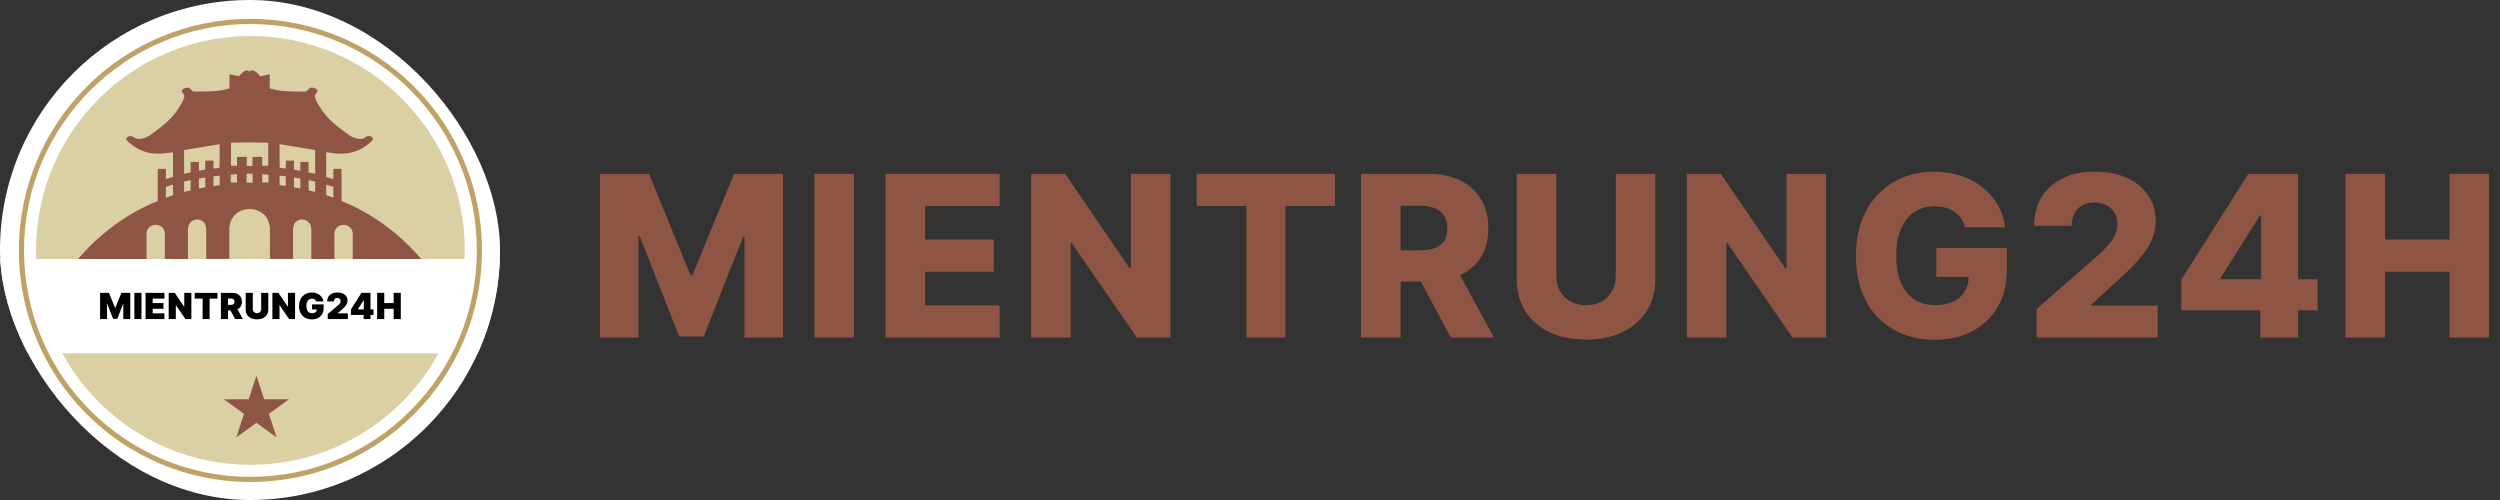 <svg width="200" height="40" viewBox="0 0 200 40" fill="none" xmlns="http://www.w3.org/2000/svg">
<rect x="0" y="0" width="200" height="40" fill="#333333" stroke="none"/>
<g clip-path="url(#clip0_196_89)">
<g clip-path="url(#clip1_196_89)">
<rect width="40" height="40" rx="20" fill="white"/>
<path d="M37.187 20.035C37.187 29.508 29.508 37.187 20.035 37.187C10.561 37.187 2.882 29.508 2.882 20.035C2.882 10.561 10.561 2.882 20.035 2.882C29.508 2.882 37.187 10.561 37.187 20.035Z" fill="#DBD0A3"/>
<rect x="-1.784" y="20.721" width="43.636" height="7.547" fill="white"/>
<path d="M8.007 23.427H8.715L9.202 24.614H9.227L9.714 23.427H10.422V25.523H9.865V24.311H9.849L9.382 25.506H9.047L8.58 24.303H8.564V25.523H8.007V23.427Z" fill="black"/>
<path d="M11.318 23.427V25.523H10.749V23.427H11.318Z" fill="black"/>
<path d="M11.645 25.523V23.427H13.156V23.886H12.214V24.246H13.078V24.704H12.214V25.064H13.152V25.523H11.645Z" fill="black"/>
<path d="M15.309 23.427V25.523H14.834L14.077 24.422H14.065V25.523H13.496V23.427H13.979L14.724 24.524H14.74V23.427H15.309Z" fill="black"/>
<path d="M15.578 23.886V23.427H17.4V23.886H16.77V25.523H16.209V23.886H15.578Z" fill="black"/>
<path d="M17.672 25.523V23.427H18.576C18.732 23.427 18.868 23.455 18.985 23.512C19.101 23.569 19.192 23.65 19.257 23.757C19.322 23.863 19.354 23.991 19.354 24.139C19.354 24.289 19.32 24.416 19.254 24.519C19.188 24.622 19.094 24.7 18.974 24.752C18.855 24.805 18.715 24.831 18.556 24.831H18.015V24.389H18.441C18.508 24.389 18.565 24.381 18.612 24.364C18.66 24.347 18.696 24.32 18.721 24.284C18.747 24.247 18.76 24.199 18.76 24.139C18.76 24.079 18.747 24.03 18.721 23.993C18.696 23.955 18.66 23.927 18.612 23.909C18.565 23.891 18.508 23.881 18.441 23.881H18.241V25.523H17.672ZM18.9 24.561L19.424 25.523H18.805L18.294 24.561H18.9Z" fill="black"/>
<path d="M20.894 23.427H21.463V24.77C21.463 24.929 21.425 25.067 21.349 25.184C21.273 25.3 21.167 25.39 21.032 25.453C20.896 25.516 20.738 25.547 20.559 25.547C20.378 25.547 20.22 25.516 20.084 25.453C19.948 25.39 19.842 25.3 19.767 25.184C19.692 25.067 19.654 24.929 19.654 24.77V23.427H20.223V24.721C20.223 24.785 20.237 24.843 20.266 24.895C20.295 24.945 20.334 24.985 20.385 25.013C20.436 25.042 20.494 25.056 20.559 25.056C20.624 25.056 20.682 25.042 20.733 25.013C20.783 24.985 20.823 24.945 20.851 24.895C20.88 24.843 20.894 24.785 20.894 24.721V23.427Z" fill="black"/>
<path d="M23.605 23.427V25.523H23.13L22.373 24.422H22.36V25.523H21.791V23.427H22.274L23.019 24.524H23.036V23.427H23.605Z" fill="black"/>
<path d="M25.292 24.119C25.284 24.083 25.27 24.051 25.25 24.024C25.231 23.996 25.207 23.972 25.179 23.953C25.151 23.933 25.118 23.919 25.081 23.909C25.044 23.899 25.003 23.894 24.959 23.894C24.863 23.894 24.782 23.917 24.714 23.962C24.647 24.008 24.596 24.074 24.561 24.16C24.526 24.246 24.509 24.349 24.509 24.471C24.509 24.594 24.525 24.699 24.559 24.786C24.592 24.873 24.642 24.94 24.708 24.987C24.774 25.033 24.857 25.056 24.955 25.056C25.041 25.056 25.113 25.044 25.171 25.018C25.229 24.993 25.272 24.957 25.301 24.911C25.329 24.864 25.344 24.81 25.344 24.747L25.442 24.757H24.963V24.352H25.892V24.643C25.892 24.834 25.852 24.997 25.77 25.133C25.69 25.268 25.579 25.372 25.437 25.444C25.296 25.516 25.134 25.552 24.951 25.552C24.747 25.552 24.568 25.508 24.413 25.422C24.259 25.335 24.139 25.211 24.052 25.051C23.966 24.891 23.923 24.7 23.923 24.479C23.923 24.306 23.95 24.152 24.002 24.019C24.055 23.885 24.129 23.772 24.223 23.68C24.317 23.587 24.426 23.517 24.549 23.47C24.673 23.422 24.805 23.398 24.947 23.398C25.071 23.398 25.186 23.416 25.292 23.452C25.399 23.486 25.494 23.536 25.576 23.601C25.658 23.665 25.725 23.741 25.775 23.829C25.826 23.917 25.857 24.014 25.867 24.119H25.292Z" fill="black"/>
<path d="M26.219 25.523V25.113L27.001 24.467C27.053 24.424 27.097 24.384 27.134 24.346C27.172 24.308 27.2 24.269 27.22 24.228C27.24 24.188 27.251 24.143 27.251 24.094C27.251 24.04 27.239 23.994 27.216 23.956C27.193 23.918 27.162 23.889 27.122 23.868C27.081 23.847 27.035 23.836 26.983 23.836C26.93 23.836 26.884 23.847 26.843 23.868C26.804 23.889 26.773 23.92 26.751 23.961C26.729 24.002 26.718 24.052 26.718 24.111H26.178C26.178 23.963 26.211 23.836 26.277 23.73C26.344 23.624 26.437 23.542 26.558 23.484C26.679 23.427 26.82 23.398 26.983 23.398C27.15 23.398 27.296 23.425 27.418 23.479C27.542 23.532 27.637 23.608 27.704 23.704C27.771 23.801 27.805 23.915 27.805 24.045C27.805 24.126 27.788 24.206 27.755 24.286C27.722 24.365 27.662 24.452 27.575 24.549C27.488 24.645 27.365 24.759 27.206 24.892L27.009 25.056V25.069H27.828V25.523H26.219Z" fill="black"/>
<path d="M28.074 25.195V24.753L28.917 23.427H29.319V24.017H29.089L28.635 24.737V24.753H29.879V25.195H28.074ZM29.093 25.523V25.06L29.106 24.868V23.427H29.638V25.523H29.093Z" fill="black"/>
<path d="M30.172 25.523V23.427H30.741V24.246H31.494V23.427H32.063V25.523H31.494V24.704H30.741V25.523H30.172Z" fill="black"/>
<path fill-rule="evenodd" clip-rule="evenodd" d="M19.143 6.071C19.133 6.083 19.123 6.094 19.113 6.106C19.054 6.092 18.995 6.078 18.936 6.063C18.749 6.018 18.56 5.973 18.36 5.937V7.064C18.326 7.075 18.291 7.086 18.256 7.096C17.436 7.329 16.57 7.328 15.722 7.327C15.672 7.327 15.621 7.327 15.57 7.327C15.441 7.341 15.36 7.254 15.278 7.167C15.196 7.08 15.115 6.993 14.986 7.006C14.812 7.022 14.617 7.09 14.533 7.259C14.535 7.341 14.588 7.405 14.641 7.469C14.704 7.545 14.766 7.622 14.743 7.728C14.706 7.972 14.578 8.184 14.45 8.394C14.415 8.451 14.381 8.508 14.348 8.565C13.785 9.508 12.895 10.187 12.01 10.809C11.726 11.004 11.383 11.13 11.041 11.114C10.925 11.108 10.83 11.052 10.735 10.996C10.666 10.956 10.597 10.915 10.52 10.893C10.367 10.861 10.177 10.914 10.109 11.067C10.078 11.156 10.144 11.222 10.206 11.285C10.229 11.307 10.25 11.329 10.267 11.351C10.83 11.878 11.573 12.231 12.352 12.283C12.853 12.325 13.353 12.252 13.843 12.173V14.153C13.653 14.216 13.464 14.269 13.274 14.321V13.51H12.616V16.081C10.151 17.071 7.965 18.703 6.243 20.72H11.72V18.84C11.72 18.645 11.731 18.44 11.852 18.282C12.121 17.897 12.768 17.892 13.048 18.266C13.174 18.429 13.19 18.645 13.19 18.84C13.187 19.154 13.187 19.466 13.187 19.778C13.187 20.09 13.187 20.402 13.184 20.715C13.493 20.718 13.801 20.718 14.109 20.718C14.417 20.718 14.725 20.718 15.033 20.72V18.424C15.033 18.203 15.07 17.971 15.223 17.803C15.491 17.487 16.039 17.476 16.308 17.792C16.466 17.961 16.497 18.198 16.497 18.419V20.715C16.651 20.715 16.805 20.715 16.959 20.716C17.422 20.717 17.884 20.718 18.346 20.71C18.342 20.177 18.343 19.643 18.345 19.108C18.345 18.84 18.346 18.572 18.346 18.303C18.345 18.217 18.351 18.131 18.364 18.046C18.364 18.065 18.365 18.084 18.365 18.103C18.412 17.771 18.539 17.445 18.776 17.207C18.822 17.159 18.87 17.115 18.921 17.074C18.922 17.073 18.924 17.072 18.925 17.071C19.224 16.833 19.606 16.716 19.986 16.72C20.355 16.723 20.724 16.84 21.014 17.071C21.015 17.071 21.016 17.072 21.017 17.073C21.069 17.114 21.117 17.159 21.163 17.207C21.4 17.445 21.527 17.771 21.574 18.103C21.574 18.084 21.575 18.065 21.575 18.046C21.588 18.131 21.594 18.217 21.593 18.303C21.593 18.572 21.594 18.84 21.595 19.108C21.596 19.643 21.597 20.177 21.593 20.71C22.055 20.718 22.518 20.717 22.98 20.716C23.134 20.715 23.288 20.715 23.442 20.715V18.419C23.442 18.198 23.474 17.961 23.632 17.792C23.9 17.476 24.448 17.487 24.716 17.803C24.869 17.971 24.906 18.203 24.906 18.424V20.72C25.214 20.718 25.522 20.718 25.83 20.718C26.139 20.718 26.447 20.718 26.755 20.715C26.752 20.402 26.752 20.09 26.752 19.778C26.752 19.465 26.752 19.154 26.749 18.84C26.749 18.645 26.765 18.429 26.892 18.266C27.171 17.892 27.819 17.897 28.087 18.282C28.208 18.44 28.219 18.645 28.219 18.84V20.72H33.696C31.974 18.703 29.788 17.071 27.323 16.08V13.51H26.665V14.321C26.476 14.269 26.286 14.216 26.096 14.153V12.173C26.586 12.252 27.087 12.325 27.587 12.283C28.366 12.231 29.109 11.878 29.672 11.351C29.689 11.329 29.711 11.307 29.733 11.285C29.795 11.222 29.861 11.156 29.83 11.067C29.762 10.914 29.572 10.861 29.42 10.893C29.342 10.915 29.273 10.956 29.205 10.996C29.109 11.052 29.014 11.108 28.898 11.114C28.556 11.13 28.213 11.004 27.929 10.809C27.044 10.187 26.154 9.508 25.591 8.565C25.558 8.508 25.524 8.451 25.489 8.394C25.362 8.184 25.233 7.972 25.196 7.728C25.173 7.622 25.236 7.545 25.299 7.469C25.351 7.405 25.404 7.341 25.406 7.259C25.322 7.09 25.127 7.022 24.953 7.006C24.825 6.993 24.743 7.08 24.661 7.167C24.58 7.254 24.498 7.341 24.369 7.327C24.318 7.327 24.268 7.327 24.217 7.327C23.37 7.328 22.503 7.329 21.683 7.096C21.648 7.086 21.614 7.075 21.579 7.064V5.937C21.379 5.973 21.191 6.018 21.003 6.063C20.944 6.078 20.885 6.092 20.826 6.106C20.816 6.094 20.806 6.083 20.796 6.071C20.613 5.862 20.399 5.616 20.099 5.626C20.054 5.653 20.01 5.684 19.97 5.718C19.929 5.684 19.886 5.653 19.84 5.626C19.54 5.616 19.326 5.862 19.143 6.071ZM19.97 11.389L18.483 11.419V13.258H18.96V12.547H19.619C19.619 12.547 19.619 12.547 19.619 12.547L19.741 12.547V13.271C19.818 13.274 19.894 13.275 19.97 13.278C20.045 13.276 20.122 13.274 20.198 13.271V12.547L20.979 12.547V13.258H21.456V11.419L19.97 11.389ZM21.478 14.595C21.311 14.595 21.145 14.596 20.979 14.601V13.938C21.127 13.947 21.277 13.958 21.43 13.97L21.478 13.974V14.595ZM18.96 13.938C18.813 13.947 18.662 13.958 18.509 13.97C18.493 13.971 18.477 13.973 18.462 13.974V14.595C18.628 14.595 18.794 14.596 18.96 14.601V13.938ZM22.368 12.219C22.369 11.991 22.369 11.763 22.368 11.535C23.316 11.688 24.264 11.846 25.212 12.004V13.905C25.113 13.885 25.016 13.863 24.92 13.841C24.841 13.824 24.763 13.806 24.685 13.79V12.957H24.027V13.658C23.942 13.645 23.858 13.63 23.774 13.616C23.689 13.601 23.605 13.587 23.521 13.573V12.847H22.863V13.484C22.84 13.482 22.817 13.48 22.794 13.477C22.654 13.465 22.514 13.452 22.378 13.416C22.365 13.017 22.366 12.618 22.368 12.219ZM19.97 13.893C19.89 13.896 19.81 13.898 19.731 13.9C19.726 14.136 19.726 14.372 19.726 14.609C19.795 14.611 19.863 14.614 19.932 14.617C19.945 14.617 19.957 14.618 19.97 14.618C19.982 14.618 19.995 14.617 20.007 14.617C20.076 14.614 20.145 14.611 20.214 14.609C20.214 14.372 20.213 14.136 20.208 13.9L20.202 13.9C20.125 13.898 20.048 13.896 19.97 13.893ZM22.368 14.811V14.053C22.449 14.061 22.531 14.07 22.613 14.079C22.694 14.088 22.776 14.098 22.857 14.105V14.88C22.694 14.853 22.531 14.832 22.368 14.811ZM23.521 14.985V14.2C23.689 14.227 23.858 14.253 24.027 14.284V15.08L23.521 14.985ZM24.695 15.227C24.685 14.953 24.685 14.685 24.69 14.411C24.777 14.429 24.864 14.449 24.951 14.469C25.038 14.489 25.125 14.508 25.212 14.527V15.354C25.043 15.312 24.869 15.269 24.695 15.227ZM26.102 15.617V14.769C26.297 14.827 26.481 14.885 26.67 14.948V15.812C26.481 15.743 26.291 15.68 26.102 15.617ZM17.571 12.219C17.57 11.991 17.57 11.763 17.572 11.535C16.624 11.688 15.676 11.846 14.728 12.004V13.905C14.826 13.885 14.923 13.863 15.02 13.841C15.098 13.824 15.176 13.806 15.254 13.79V12.957H15.913V13.658C15.997 13.645 16.081 13.63 16.165 13.616C16.25 13.601 16.334 13.587 16.418 13.574V12.847H17.076V13.484C17.1 13.482 17.123 13.48 17.146 13.478C17.286 13.465 17.425 13.452 17.561 13.416C17.575 13.017 17.573 12.618 17.571 12.219ZM17.572 14.811V14.053C17.49 14.061 17.408 14.07 17.327 14.079C17.245 14.088 17.163 14.098 17.082 14.105V14.88C17.245 14.853 17.408 14.832 17.572 14.811ZM16.418 14.985V14.2C16.25 14.227 16.081 14.253 15.913 14.285V15.08L16.418 14.985ZM15.244 15.227C15.254 14.953 15.254 14.685 15.249 14.411C15.162 14.429 15.075 14.449 14.988 14.469C14.901 14.489 14.815 14.508 14.728 14.527V15.354C14.896 15.312 15.07 15.269 15.244 15.227ZM13.838 15.617V14.769C13.643 14.827 13.458 14.885 13.269 14.948V15.812C13.458 15.743 13.648 15.68 13.838 15.617Z" fill="#8E5544"/>
<path fill-rule="evenodd" clip-rule="evenodd" d="M20.035 38.148C30.038 38.148 38.148 30.038 38.148 20.035C38.148 10.031 30.038 1.921 20.035 1.921C10.031 1.921 1.921 10.031 1.921 20.035C1.921 30.038 10.031 38.148 20.035 38.148ZM20.035 38.559C30.266 38.559 38.559 30.266 38.559 20.035C38.559 9.804 30.266 1.51 20.035 1.51C9.804 1.51 1.51 9.804 1.51 20.035C1.51 30.266 9.804 38.559 20.035 38.559Z" fill="#C0A267"/>
<path d="M20.514 30.052L21.13 31.939H23.122L21.51 33.105L22.126 34.992L20.514 33.826L18.903 34.992L19.519 33.105L17.907 31.939H19.899L20.514 30.052Z" fill="#8E5544"/>
</g>
<path d="M48 13.909H51.918L55.242 22.015H55.396L58.719 13.909H62.638V27H59.557V18.959H59.448L56.303 26.917H54.334L51.19 18.914H51.081V27H48V13.909Z" fill="#8E5544"/>
<path d="M68.315 13.909V27H65.151V13.909H68.315Z" fill="#8E5544"/>
<path d="M70.842 27V13.909H79.97V16.479H74.006V19.164H79.503V21.74H74.006V24.431H79.97V27H70.842Z" fill="#8E5544"/>
<path d="M93.632 13.909V27H90.948L85.738 19.445H85.655V27H82.491V13.909H85.214L90.366 21.452H90.475V13.909H93.632Z" fill="#8E5544"/>
<path d="M95.734 16.479V13.909H106.798V16.479H102.829V27H99.71V16.479H95.734Z" fill="#8E5544"/>
<path d="M108.884 27V13.909H114.291C115.271 13.909 116.117 14.086 116.829 14.44C117.545 14.789 118.097 15.292 118.484 15.948C118.872 16.601 119.066 17.374 119.066 18.269C119.066 19.177 118.868 19.948 118.472 20.583C118.075 21.213 117.513 21.695 116.784 22.027C116.055 22.355 115.193 22.52 114.195 22.52H110.776V20.027H113.607C114.085 20.027 114.483 19.965 114.803 19.841C115.126 19.713 115.372 19.522 115.538 19.266C115.704 19.006 115.787 18.674 115.787 18.269C115.787 17.864 115.704 17.529 115.538 17.265C115.372 16.997 115.126 16.797 114.803 16.664C114.479 16.528 114.08 16.46 113.607 16.46H112.048V27H108.884ZM116.254 21.017L119.514 27H116.062L112.866 21.017H116.254Z" fill="#8E5544"/>
<path d="M129.261 13.909H132.419V22.353C132.419 23.329 132.187 24.179 131.722 24.904C131.258 25.624 130.61 26.182 129.779 26.578C128.948 26.971 127.983 27.166 126.883 27.166C125.771 27.166 124.8 26.971 123.969 26.578C123.138 26.182 122.492 25.624 122.032 24.904C121.572 24.179 121.342 23.329 121.342 22.353V13.909H124.506V22.078C124.506 22.53 124.604 22.933 124.8 23.287C125 23.64 125.279 23.917 125.637 24.117C125.995 24.318 126.41 24.418 126.883 24.418C127.356 24.418 127.77 24.318 128.124 24.117C128.481 23.917 128.761 23.64 128.961 23.287C129.161 22.933 129.261 22.53 129.261 22.078V13.909Z" fill="#8E5544"/>
<path d="M146.083 13.909V27H143.399L138.189 19.445H138.106V27H134.942V13.909H137.665L142.817 21.452H142.926V13.909H146.083Z" fill="#8E5544"/>
<path d="M157.204 18.186C157.131 17.917 157.025 17.681 156.884 17.476C156.744 17.267 156.571 17.091 156.367 16.946C156.162 16.801 155.928 16.692 155.663 16.62C155.399 16.543 155.109 16.505 154.794 16.505C154.159 16.505 153.609 16.658 153.145 16.965C152.685 17.272 152.329 17.719 152.077 18.307C151.826 18.891 151.7 19.601 151.7 20.436C151.7 21.275 151.822 21.991 152.065 22.584C152.308 23.176 152.659 23.628 153.119 23.939C153.58 24.25 154.138 24.405 154.794 24.405C155.374 24.405 155.864 24.311 156.264 24.124C156.669 23.932 156.976 23.662 157.185 23.312C157.394 22.963 157.498 22.552 157.498 22.078L158.086 22.149H154.903V19.841H160.547V21.573C160.547 22.745 160.298 23.749 159.799 24.584C159.305 25.419 158.623 26.061 157.754 26.508C156.889 26.956 155.894 27.179 154.769 27.179C153.52 27.179 152.423 26.909 151.477 26.367C150.531 25.826 149.793 25.055 149.265 24.054C148.737 23.048 148.472 21.855 148.472 20.474C148.472 19.4 148.632 18.448 148.952 17.617C149.271 16.782 149.717 16.074 150.288 15.495C150.863 14.915 151.528 14.476 152.282 14.178C153.041 13.88 153.857 13.73 154.73 13.73C155.489 13.73 156.194 13.839 156.846 14.056C157.502 14.274 158.082 14.581 158.585 14.977C159.092 15.373 159.503 15.844 159.818 16.39C160.134 16.935 160.33 17.534 160.406 18.186H157.204Z" fill="#8E5544"/>
<path d="M162.926 27V24.725L167.701 20.544C168.059 20.221 168.364 19.924 168.615 19.656C168.867 19.383 169.058 19.11 169.19 18.838C169.323 18.561 169.389 18.26 169.389 17.936C169.389 17.574 169.31 17.265 169.152 17.01C168.994 16.75 168.777 16.549 168.5 16.409C168.223 16.268 167.906 16.198 167.548 16.198C167.185 16.198 166.868 16.272 166.595 16.422C166.323 16.566 166.109 16.777 165.956 17.054C165.807 17.331 165.732 17.668 165.732 18.064H162.734C162.734 17.174 162.935 16.404 163.335 15.757C163.736 15.109 164.298 14.61 165.023 14.261C165.752 13.907 166.597 13.73 167.56 13.73C168.553 13.73 169.416 13.897 170.149 14.229C170.882 14.561 171.449 15.026 171.85 15.623C172.254 16.215 172.457 16.903 172.457 17.687C172.457 18.186 172.357 18.68 172.156 19.17C171.956 19.66 171.596 20.201 171.076 20.794C170.56 21.386 169.828 22.096 168.877 22.922L167.311 24.367V24.45H172.617V27H162.926Z" fill="#8E5544"/>
<path d="M174.504 24.827V22.36L179.867 13.909H182.059V17.259H180.787L177.649 22.232V22.334H185.415V24.827H174.504ZM180.825 27V24.073L180.889 22.992V13.909H183.849V27H180.825Z" fill="#8E5544"/>
<path d="M187.639 27V13.909H190.803V19.164H195.962V13.909H199.119V27H195.962V21.74H190.803V27H187.639Z" fill="#8E5544"/>
</g>
<defs>
<clipPath id="clip0_196_89">
<rect width="200" height="40" fill="white"/>
</clipPath>
<clipPath id="clip1_196_89">
<rect width="40" height="40" rx="20" fill="white"/>
</clipPath>
</defs>
</svg>
